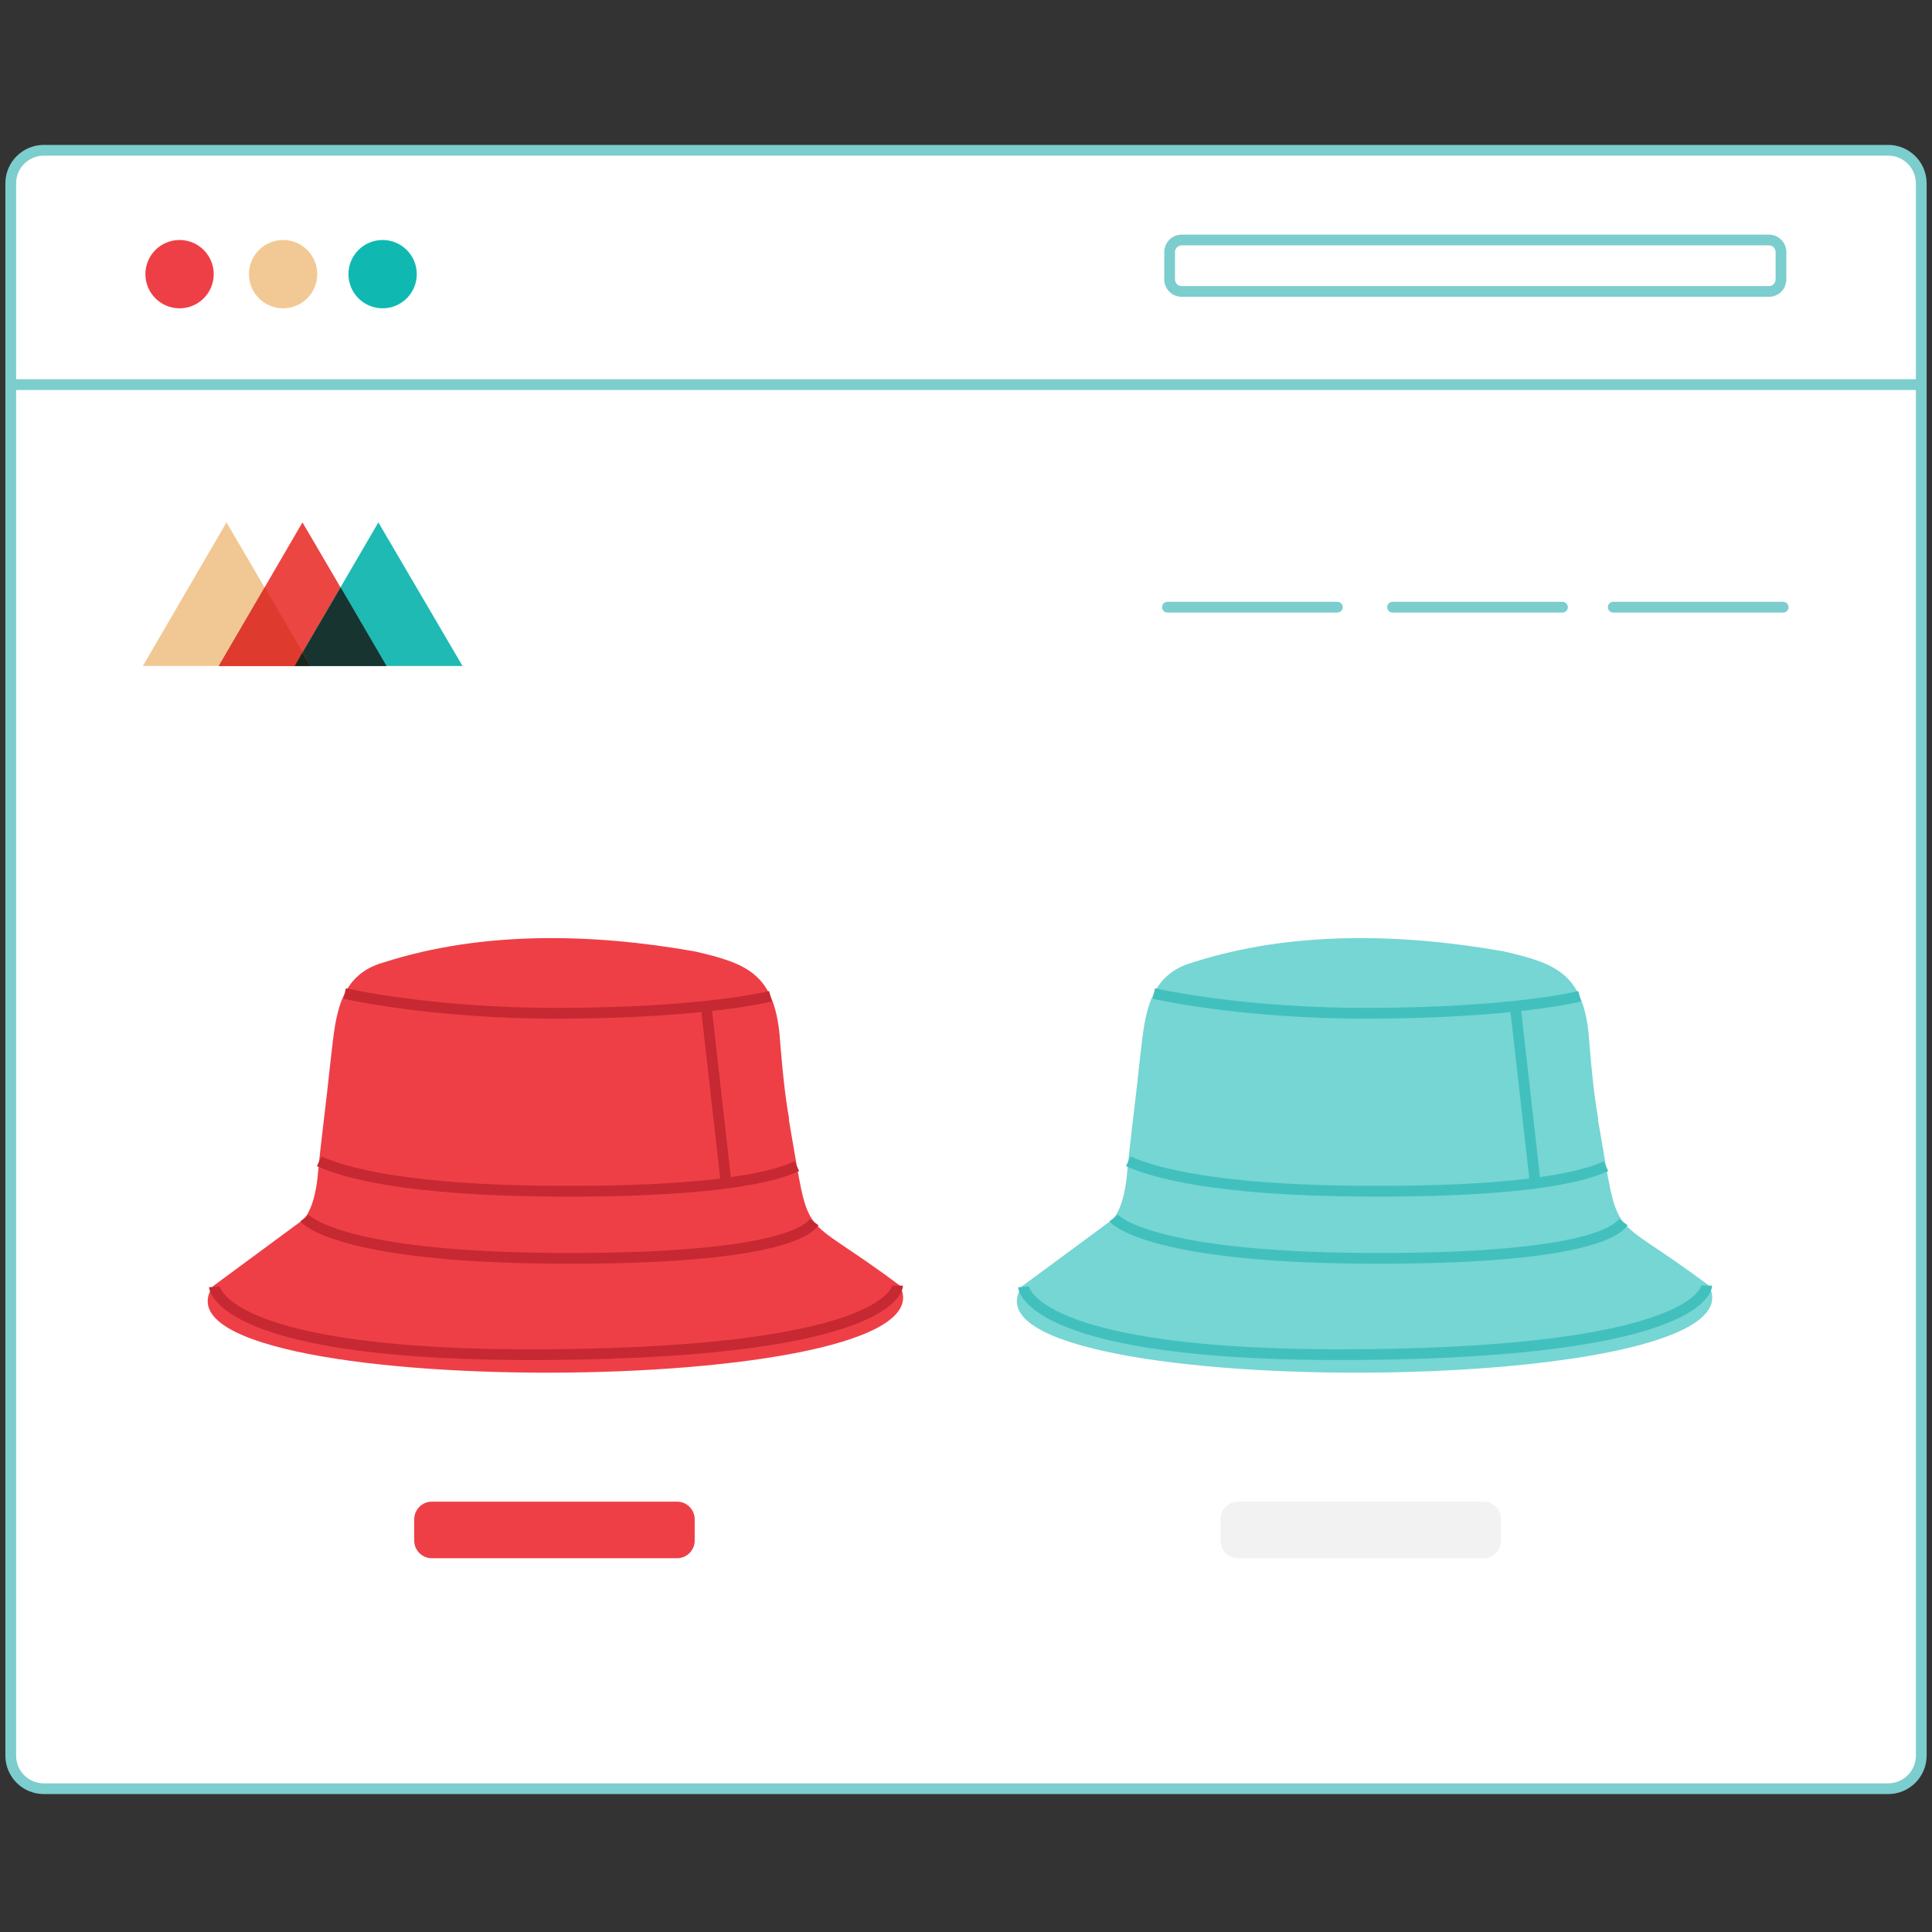 <svg width="180" height="180" viewBox="0 0 180 180" fill="none" xmlns="http://www.w3.org/2000/svg">
<rect x="0" y="0" width="180" height="180" fill="#333333" stroke="none"/>
<mask id="mask0_690_26004" style="mask-type:alpha" maskUnits="userSpaceOnUse" x="0" y="0" width="180" height="180">
<rect width="180" height="180" fill="#C4C4C4"/>
</mask>
<g mask="url(#mask0_690_26004)">
<path d="M4.084 14H175.916C176.734 14 177.518 14.325 178.097 14.903C178.675 15.482 179 16.266 179 17.084V163.566C179 164.384 178.675 165.168 178.097 165.747C177.518 166.325 176.734 166.65 175.916 166.65H4.084C3.266 166.65 2.482 166.325 1.903 165.747C1.325 165.168 1 164.384 1 163.566V17.084C1 16.266 1.325 15.482 1.903 14.903C2.482 14.325 3.266 14 4.084 14Z" fill="white" stroke="#7CCDCD" stroke-miterlimit="10"/>
<path d="M16.729 28.725C18.487 28.725 19.912 27.3 19.912 25.542C19.912 23.784 18.487 22.359 16.729 22.359C14.971 22.359 13.546 23.784 13.546 25.542C13.546 27.3 14.971 28.725 16.729 28.725Z" fill="#EE3F47"/>
<path d="M35.646 28.725C37.404 28.725 38.829 27.3 38.829 25.542C38.829 23.784 37.404 22.359 35.646 22.359C33.889 22.359 32.464 23.784 32.464 25.542C32.464 27.3 33.889 28.725 35.646 28.725Z" fill="#0FB9B2"/>
<path d="M26.375 28.725C28.133 28.725 29.558 27.3 29.558 25.542C29.558 23.784 28.133 22.359 26.375 22.359C24.618 22.359 23.193 23.784 23.193 25.542C23.193 27.3 24.618 28.725 26.375 28.725Z" fill="#F2C994"/>
<path d="M110.098 22.359H164.803C165.102 22.359 165.389 22.478 165.6 22.689C165.812 22.901 165.93 23.188 165.93 23.486V26.028C165.93 26.327 165.812 26.614 165.6 26.825C165.389 27.037 165.102 27.155 164.803 27.155H110.098C109.95 27.155 109.804 27.126 109.667 27.07C109.53 27.013 109.406 26.93 109.301 26.825C109.196 26.72 109.113 26.596 109.057 26.459C109 26.323 108.971 26.176 108.971 26.028V23.486C108.971 23.188 109.09 22.901 109.301 22.689C109.512 22.478 109.799 22.359 110.098 22.359V22.359Z" stroke="#7CCDCD" stroke-miterlimit="10"/>
<path d="M1 35.833H179" stroke="#7CCDCD" stroke-miterlimit="10"/>
<path d="M150.303 56.571H166.135" stroke="#7CCDCD" stroke-miterlimit="10" stroke-linecap="round"/>
<path d="M129.739 56.571H145.571" stroke="#7CCDCD" stroke-miterlimit="10" stroke-linecap="round"/>
<path d="M108.766 56.571H124.598" stroke="#7CCDCD" stroke-miterlimit="10" stroke-linecap="round"/>
<path d="M13.311 62.049L21.101 48.67L28.939 62.049H13.311Z" fill="#F1C893"/>
<path d="M20.384 62.049L28.18 48.67L36.012 62.049H20.384Z" fill="#EB4641"/>
<path d="M27.456 62.049L35.252 48.67L43.092 62.049H27.456Z" fill="#1EBAB3"/>
<path d="M27.456 62.049H36.012L31.738 54.723L27.456 62.049Z" fill="#173430"/>
<path d="M20.384 62.049H28.939L24.665 54.723L20.384 62.049Z" fill="#DF3A2E"/>
<path d="M27.456 62.049H28.939L28.18 60.783L27.456 62.049Z" fill="#15291B"/>
<path d="M159.219 119.776C149.538 112.49 150.998 116.33 148.891 104.383V104.383C148.89 104.297 148.89 104.212 148.889 104.126L148.889 104.126C148.384 101.56 148.017 96.385 148.017 96.385L148.016 96.386C147.454 90.734 144.972 89.755 140.117 88.641C130.605 86.957 120.34 86.71 111.153 89.66C106.612 90.907 106.633 95.297 106.144 99.175C105.794 102.6 105.306 106.09 104.972 109.662C104.972 109.662 104.688 113.1 103.307 113.873C100.608 115.864 97.909 117.855 95.21 119.845C88.014 130.671 164.96 130.492 159.219 119.776ZM146.802 92.819L146.796 92.821L146.798 92.817L146.802 92.819ZM150.269 113.889L150.266 113.87C150.274 113.875 150.282 113.883 150.291 113.887L150.269 113.889ZM150.683 113.866L150.679 113.866L150.684 113.861L150.683 113.866Z" fill="#75D6D4"/>
<path d="M107.5 92.564C107.5 92.564 115.648 94.44 127.526 94.406C141.201 94.367 147.17 92.82 147.17 92.82" stroke="#42C0BD" stroke-miterlimit="10"/>
<path d="M143.027 110.17L141.173 93.747" stroke="#42C0BD" stroke-miterlimit="10"/>
<path d="M103.762 113.485C103.762 113.485 106.601 117.125 127.341 117.234C143.994 117.321 150.019 115.522 151.241 113.861" stroke="#42C0BD" stroke-miterlimit="10"/>
<path d="M105.118 108.192C107.508 109.278 113.384 110.912 127.175 110.984C140.346 111.053 146.869 109.942 149.626 108.653" stroke="#42C0BD" stroke-miterlimit="10"/>
<path d="M95.354 119.891C95.354 119.891 95.847 126.481 126.775 126.207C158.939 125.923 159.01 119.776 159.01 119.776" stroke="#42C0BD" stroke-miterlimit="10"/>
<path d="M83.835 119.776C74.153 112.49 75.614 116.33 73.507 104.383V104.383C73.506 104.297 73.505 104.212 73.505 104.126L73.505 104.126C73 101.56 72.632 96.385 72.632 96.385L72.632 96.386C72.069 90.734 69.588 89.755 64.733 88.641C55.221 86.957 44.956 86.71 35.769 89.66C31.228 90.907 31.248 95.297 30.76 99.175C30.41 102.6 29.922 106.09 29.588 109.662C29.588 109.662 29.304 113.1 27.923 113.873C25.224 115.864 22.525 117.855 19.826 119.845C12.63 130.671 89.576 130.492 83.835 119.776ZM71.418 92.819L71.412 92.821L71.413 92.817L71.418 92.819ZM74.885 113.889L74.882 113.87C74.89 113.875 74.898 113.883 74.906 113.887L74.885 113.889ZM75.299 113.866L75.295 113.866L75.299 113.861L75.299 113.866Z" fill="#EE3F47"/>
<path d="M32.115 92.564C32.115 92.564 40.264 94.44 52.142 94.406C65.817 94.367 71.786 92.82 71.786 92.82" stroke="#C62932" stroke-miterlimit="10"/>
<path d="M67.643 110.17L65.789 93.747" stroke="#C62932" stroke-miterlimit="10"/>
<path d="M28.377 113.485C28.377 113.485 31.216 117.125 51.957 117.234C68.609 117.321 74.635 115.522 75.857 113.861" stroke="#C62932" stroke-miterlimit="10"/>
<path d="M29.734 108.192C32.123 109.278 38 110.912 51.791 110.984C64.962 111.053 71.485 109.942 74.241 108.653" stroke="#C62932" stroke-miterlimit="10"/>
<path d="M19.97 119.891C19.97 119.891 20.463 126.481 51.39 126.207C83.555 125.923 83.626 119.776 83.626 119.776" stroke="#C62932" stroke-miterlimit="10"/>
<path d="M63.077 139.905H40.238C39.329 139.905 38.592 140.642 38.592 141.551V143.531C38.592 144.44 39.329 145.177 40.238 145.177H63.077C63.986 145.177 64.723 144.44 64.723 143.531V141.551C64.723 140.642 63.986 139.905 63.077 139.905Z" fill="#EE3F47"/>
<path d="M115.34 139.905H138.222C138.653 139.905 139.066 140.076 139.371 140.381C139.675 140.686 139.846 141.099 139.846 141.53V143.552C139.846 143.983 139.675 144.396 139.371 144.701C139.066 145.006 138.653 145.177 138.222 145.177H115.34C114.909 145.177 114.496 145.006 114.191 144.701C113.887 144.396 113.716 143.983 113.716 143.552V141.53C113.716 141.099 113.887 140.686 114.191 140.381C114.496 140.076 114.909 139.905 115.34 139.905Z" fill="#F2F2F2"/>
</g>
</svg>
